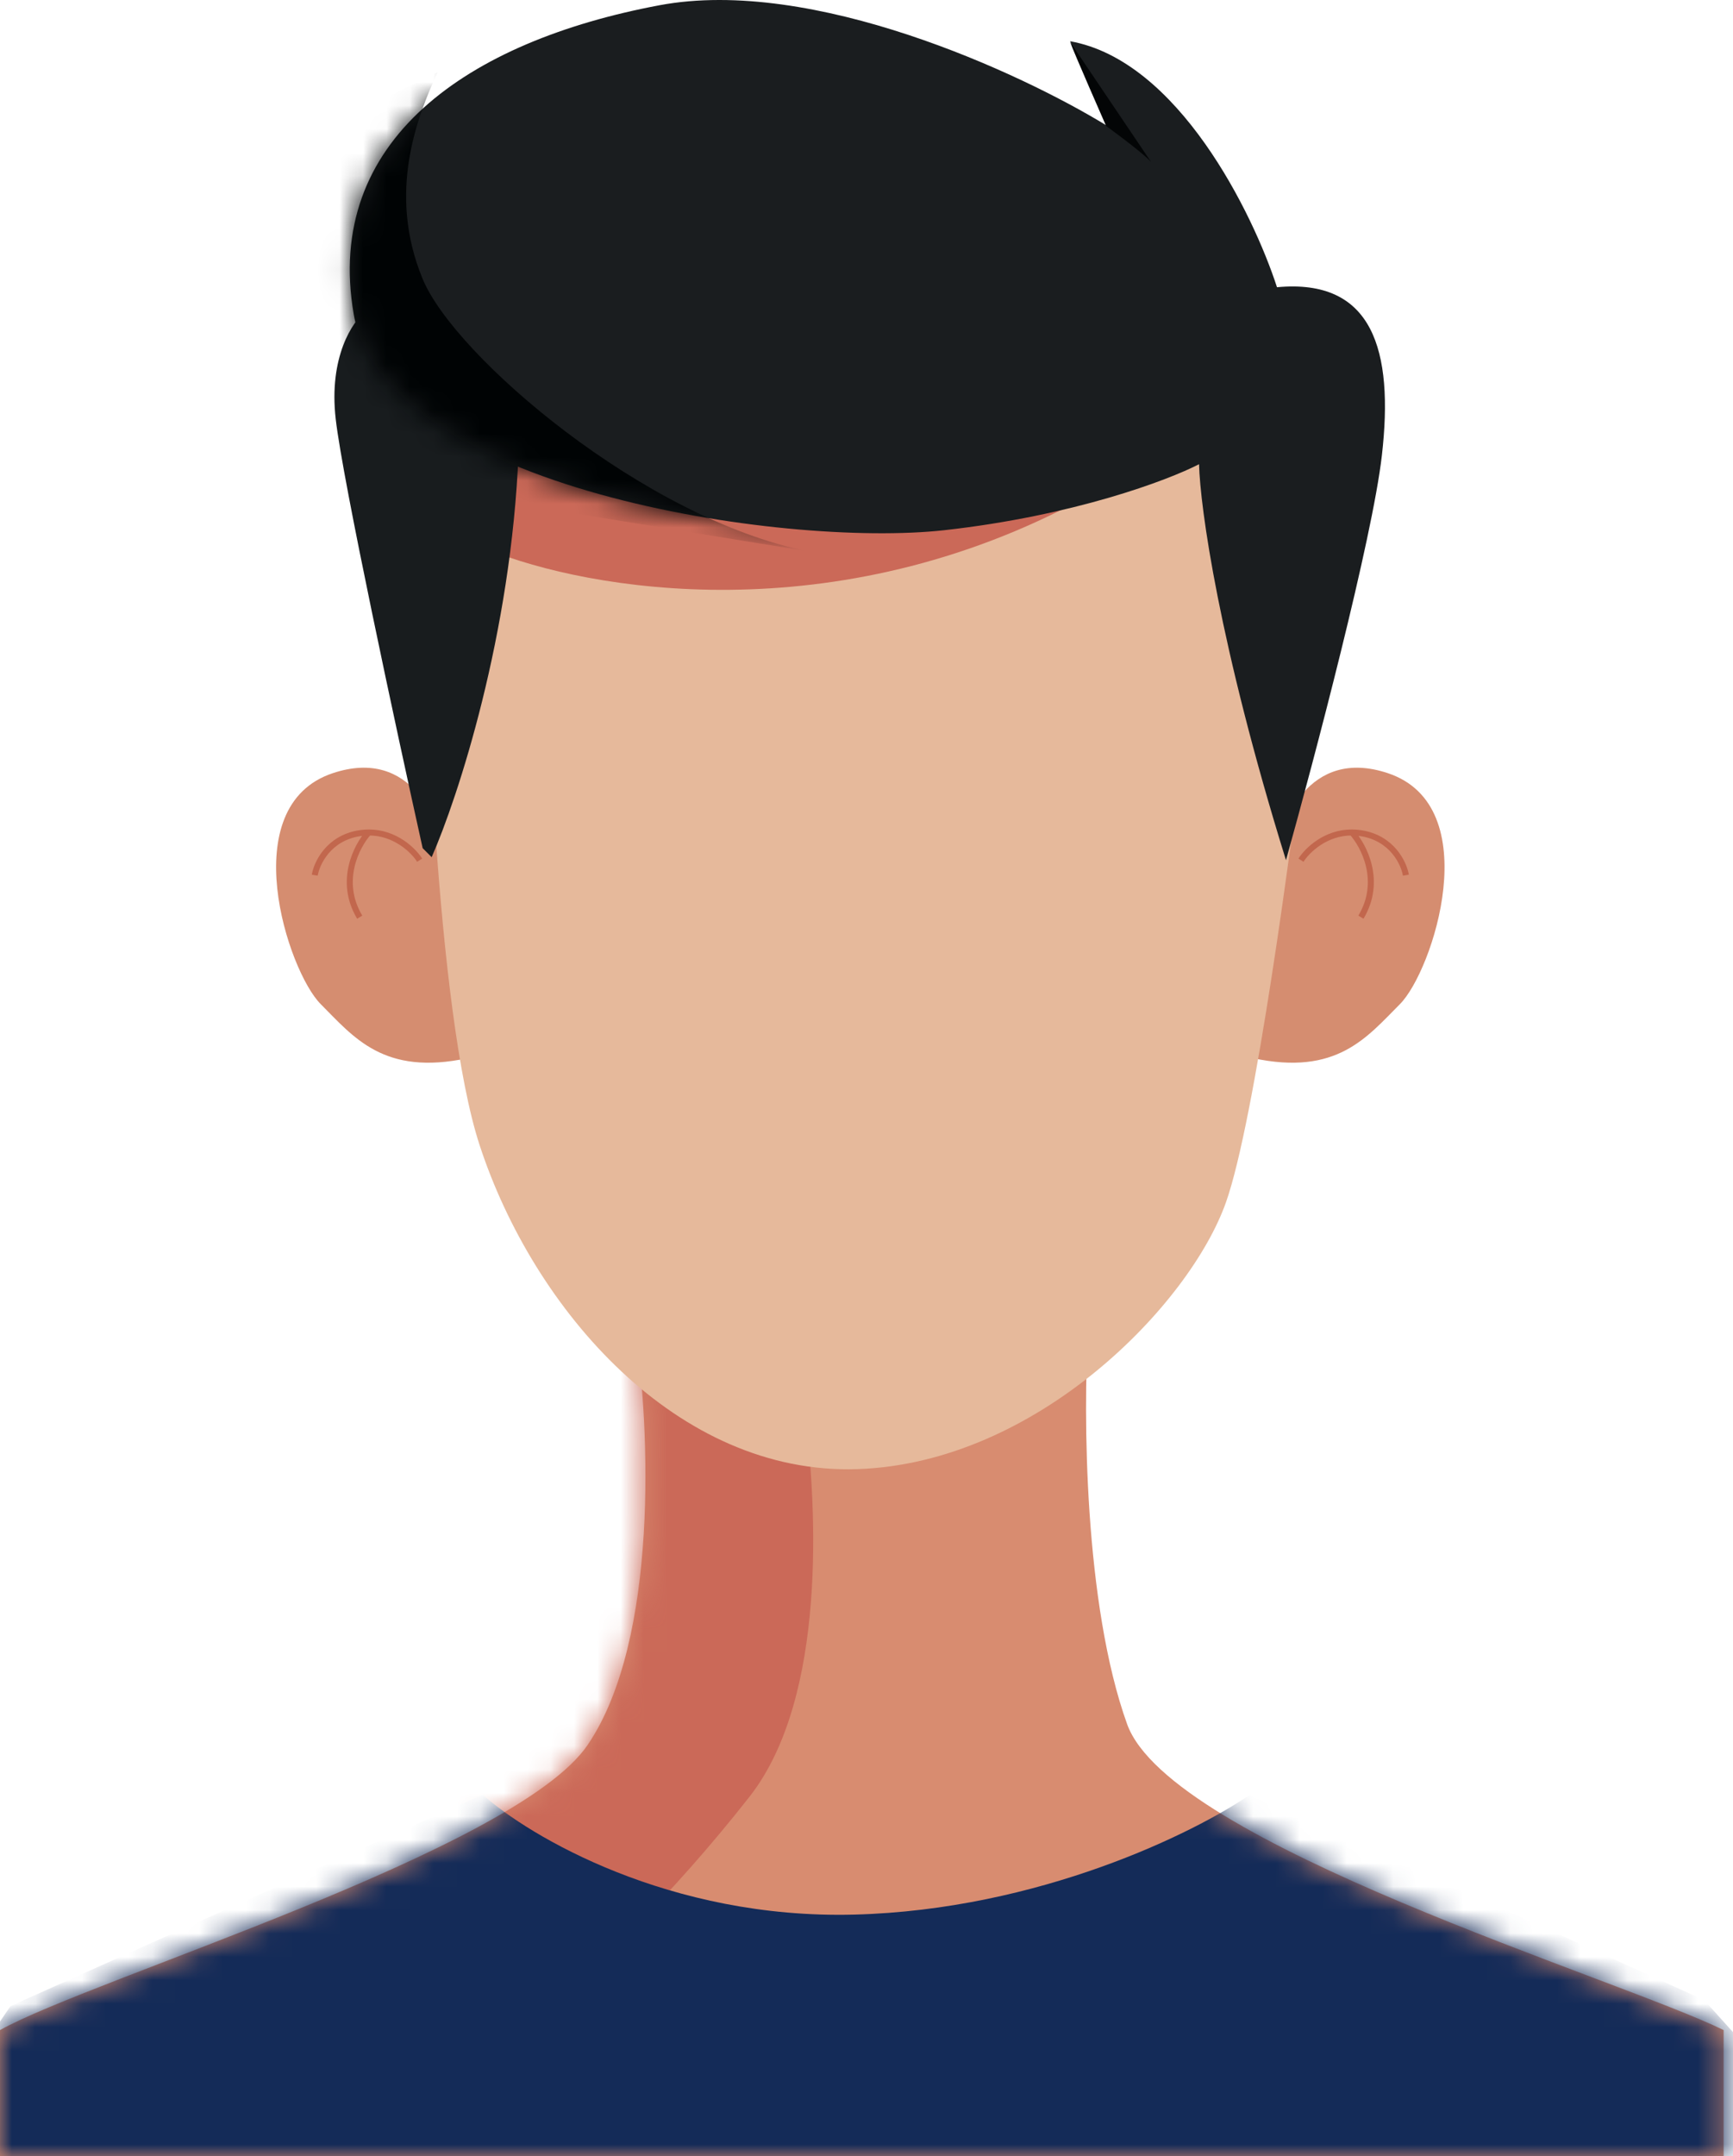 <svg width="74" height="92" viewBox="0 0 74 92" fill="none" xmlns="http://www.w3.org/2000/svg">
<path d="M25.088 74.464C28.16 69.958 27.733 60.81 27.136 56.8H46.464C46.251 60.256 46.285 68.448 48.128 73.568C49.971 78.688 69.077 84.405 73.6 86.624V92H36H0V86.624C3.883 84.448 22.016 78.969 25.088 74.464Z" fill="#D88C70"/>
<mask id="mask0_1496_2541" style="mask-type:alpha" maskUnits="userSpaceOnUse" x="0" y="56" width="74" height="37">
<path d="M25.088 74.464C28.16 69.958 27.733 60.811 27.136 56.8H46.464C46.251 60.256 46.285 68.448 48.128 73.568C49.971 78.688 69.077 84.405 73.6 86.624V92H36H0V86.624C3.883 84.448 22.016 78.969 25.088 74.464Z" fill="#D88C70"/>
</mask>
<g mask="url(#mask0_1496_2541)">
<path d="M34.432 60.8L26.624 57.6L18.176 79.745L23.424 85.504C25.131 84.31 28.621 80.973 32 76.672C35.379 72.372 34.816 64.086 34.432 60.8Z" fill="#CB6958"/>
<path d="M36.48 81.696C28.595 81.901 22.613 78.368 20.608 76.576L0.448 85.6L-2 89.2L-0.8 92.8H74L74.8 87.6L72.768 85.344L53.376 76.576C51.029 78.198 44.365 81.491 36.48 81.696Z" fill="#142B58"/>
</g>
<path d="M59.264 32.992C55.885 31.866 54.613 35.083 54.4 36.832L53.504 45.152C57.088 45.92 58.368 44.256 59.776 42.848C61.184 41.44 63.488 34.4 59.264 32.992Z" fill="#D58D70"/>
<path d="M14.208 32.992C17.587 31.866 18.858 35.083 19.072 36.832L19.968 45.152C16.384 45.92 15.104 44.256 13.696 42.848C12.288 41.44 9.984 34.4 14.208 32.992Z" fill="#D58D70"/>
<path d="M20.48 48.864C18.637 43.232 18.091 28.085 18.048 21.216L24.064 17.376L53.12 16.352L55.808 30.56C55.168 36.021 53.581 47.814 52.352 51.296C50.816 55.648 44.288 62.432 36.608 62.688C28.928 62.944 22.784 55.904 20.48 48.864Z" fill="#E6B99B"/>
<path d="M45.312 21.76C34.663 27.085 24.32 25.003 20.48 23.296L21.248 19.712L45.312 21.76Z" fill="#CB6958"/>
<path d="M14.336 17.888C14.028 15.225 15.061 13.706 15.616 13.28C17.92 12.042 22.451 11.513 22.144 19.296C21.837 27.078 19.541 34.058 18.432 36.576L18.048 36.192C16.938 31.2 14.643 20.55 14.336 17.888Z" fill="#181C1E"/>
<path d="M47.232 5.344L45.696 1.76C50.304 2.579 53.504 9.098 54.528 12.256C58.624 11.872 59.52 14.944 59.008 19.424C58.599 23.008 56.107 32.437 54.912 36.704C52.045 27.488 51.243 21.6 51.2 19.808C49.877 20.491 45.85 22.009 40.32 22.624C33.408 23.392 16.384 20.832 15.104 13.408C13.824 5.984 19.968 1.76 28.16 0.224C34.714 -1.005 43.605 3.125 47.232 5.344Z" fill="#1A1D1F"/>
<mask id="mask1_1496_2541" style="mask-type:alpha" maskUnits="userSpaceOnUse" x="14" y="0" width="46" height="37">
<path d="M47.232 5.344L45.696 1.76C50.304 2.579 53.504 9.098 54.528 12.256C58.624 11.872 59.52 14.944 59.008 19.424C58.599 23.008 56.107 32.437 54.912 36.704C52.045 27.488 51.243 21.6 51.2 19.808C49.877 20.491 45.85 22.009 40.32 22.624C33.408 23.392 16.384 20.832 15.104 13.408C13.824 5.984 19.968 1.76 28.16 0.224C34.714 -1.005 43.605 3.125 47.232 5.344Z" fill="#1A1D1F"/>
</mask>
<g mask="url(#mask1_1496_2541)">
<path d="M18.688 3.072C17.835 4.949 16.512 8.192 18.048 11.904C19.413 15.203 27.537 22.146 34.514 23.527L35.456 23.68C35.145 23.641 34.831 23.59 34.514 23.527L16.512 20.608L12.8 10.496L14.08 5.376L18.688 3.072Z" fill="#000304"/>
</g>
<path d="M17.92 36.704C17.651 36.281 16.869 35.519 15.744 35.522M13.44 37.344C13.525 36.832 14.029 35.757 15.36 35.552C15.492 35.532 15.62 35.522 15.744 35.522M15.744 35.522C15.232 36.086 14.438 37.6 15.36 39.136" stroke="#C2674D" stroke-width="0.256"/>
<path d="M55.552 36.704C55.821 36.281 56.602 35.519 57.728 35.522M60.032 37.344C59.946 36.832 59.443 35.757 58.112 35.552C57.98 35.532 57.852 35.522 57.728 35.522M57.728 35.522C58.24 36.086 59.033 37.6 58.112 39.136" stroke="#C2674D" stroke-width="0.256"/>
<path d="M49.152 6.912L45.696 1.792C45.824 2.176 47.232 5.376 47.232 5.376C47.232 5.376 48.768 6.485 49.152 6.912Z" fill="#030506"/>
</svg>
